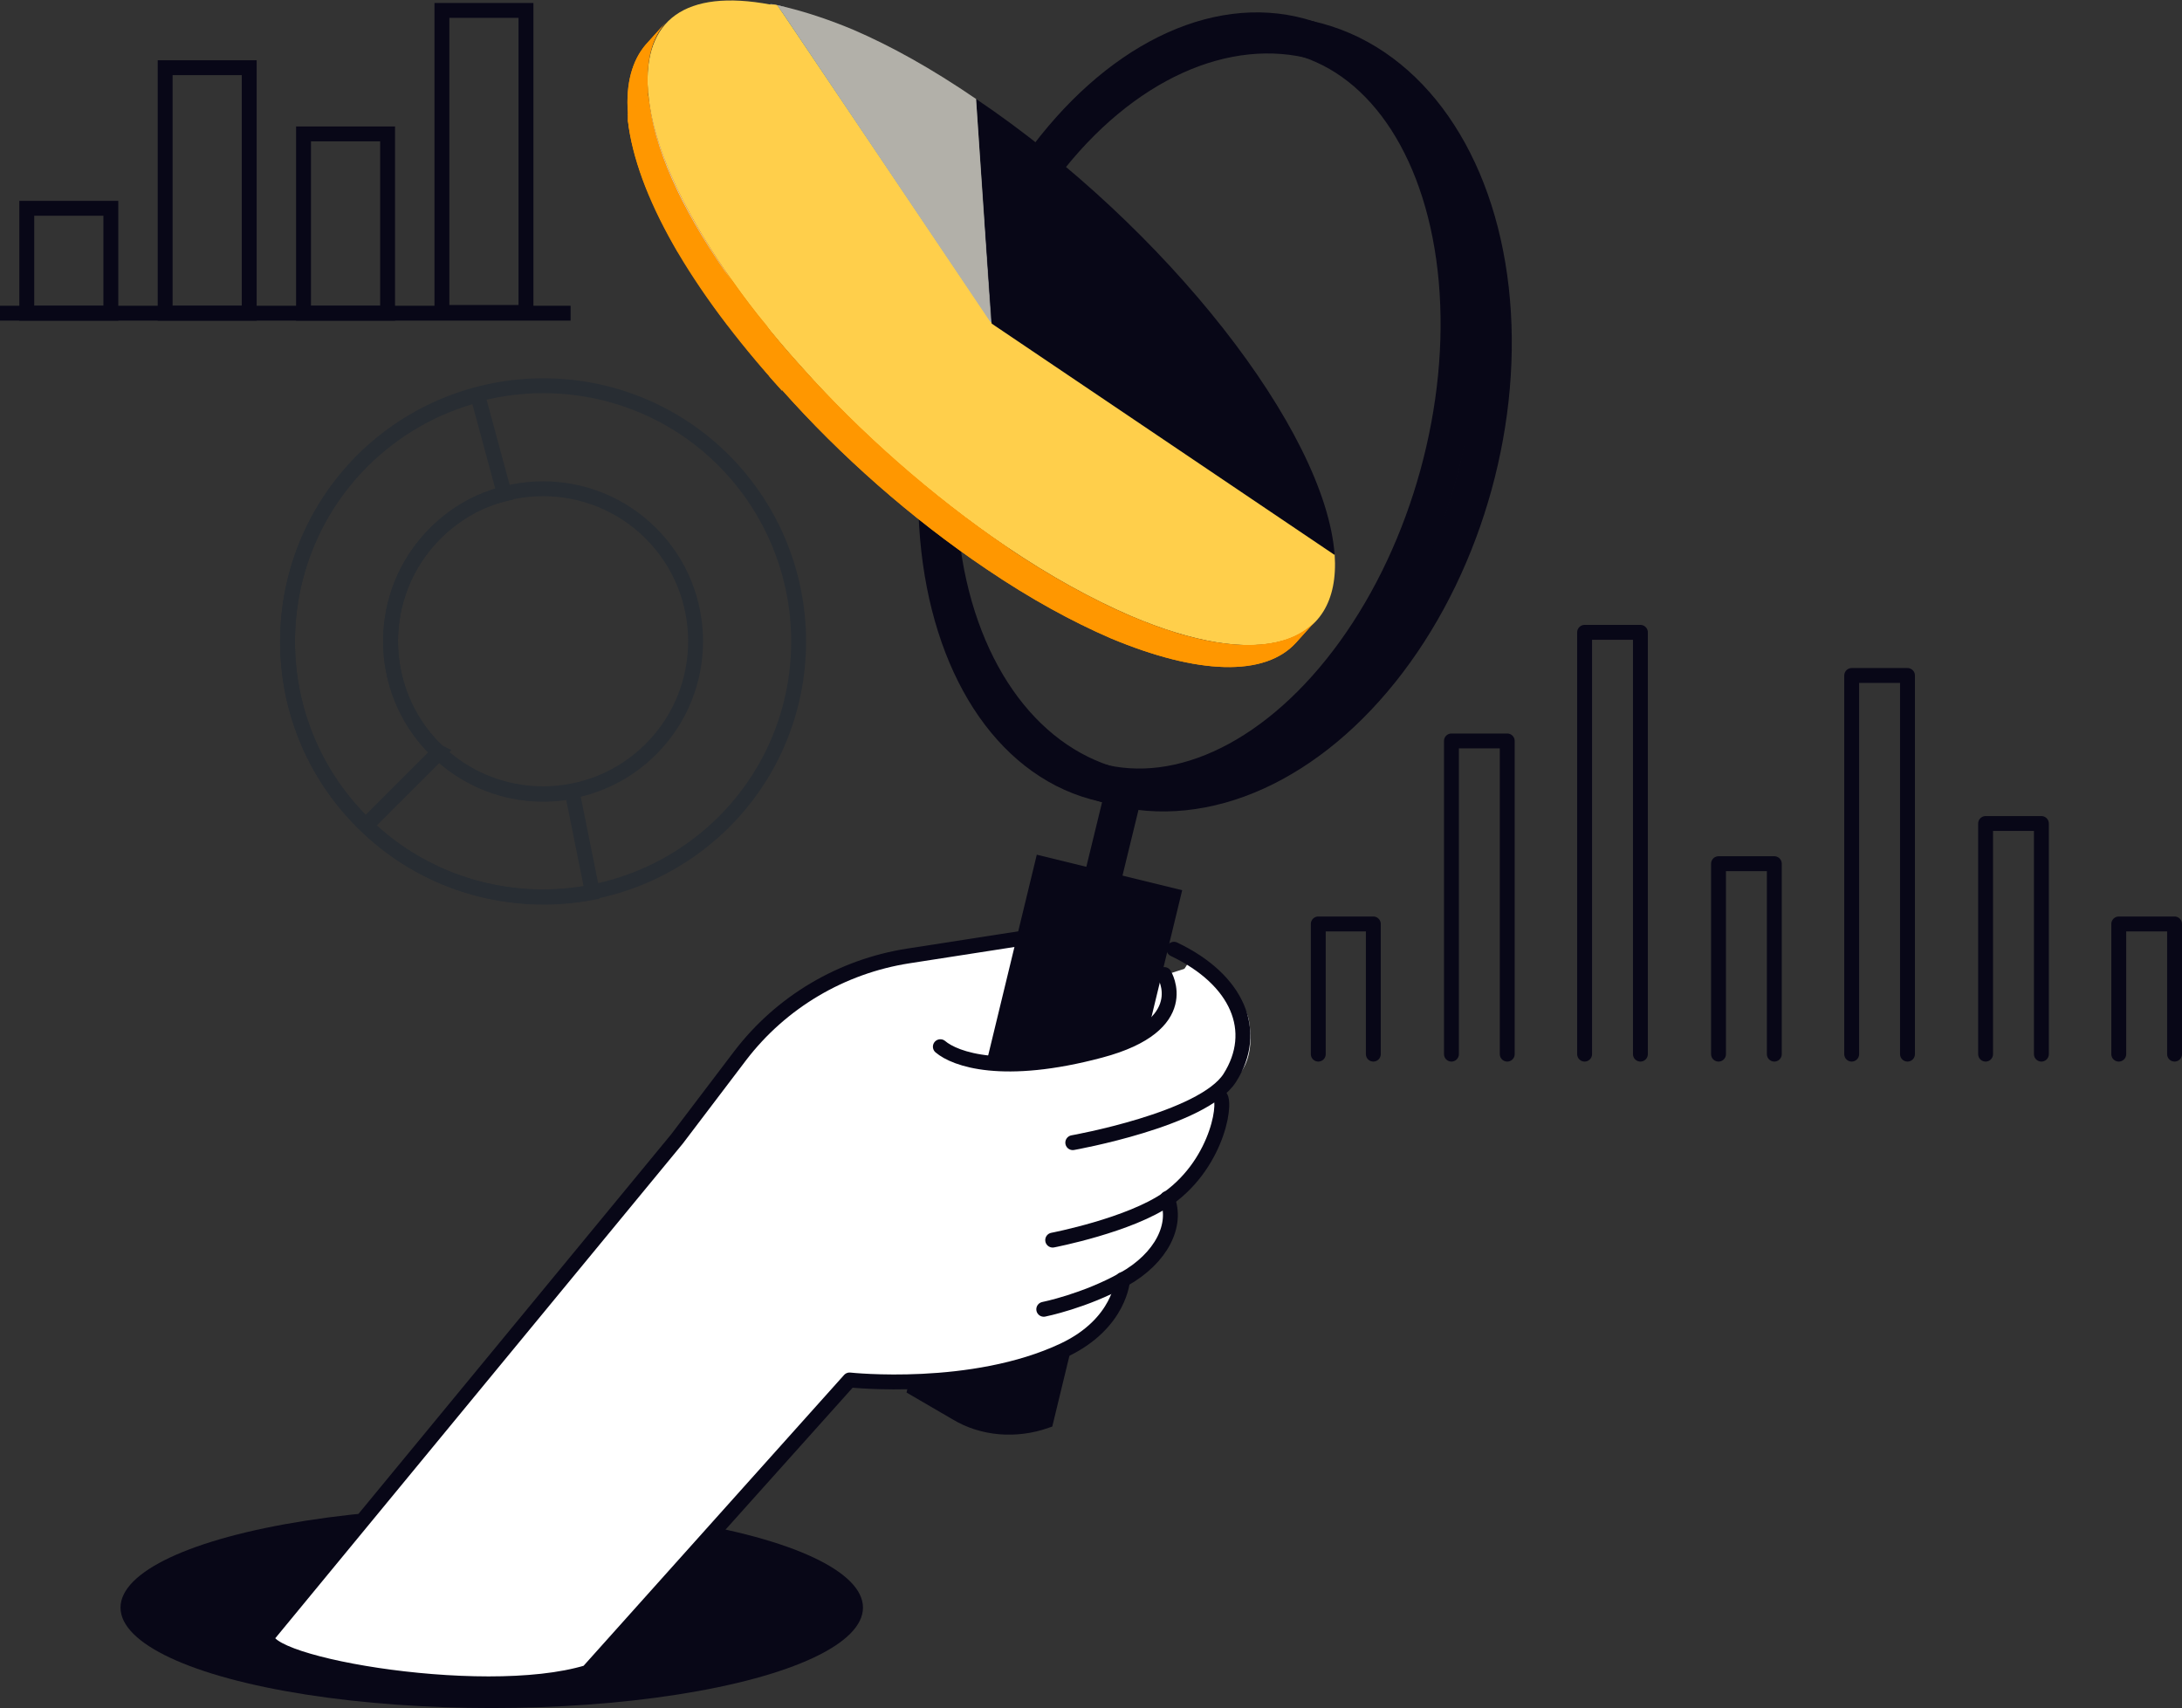 <svg xmlns="http://www.w3.org/2000/svg" xmlns:xlink="http://www.w3.org/1999/xlink" xml:space="preserve" style="enable-background:new 0 0 293.3 229.6" viewBox="0 0 293.3 229.6" id="business-analytics">
  <rect x="0" y="0" width="293.3" height="229.6" fill="#333333" stroke="none"/>
  <g id="Layer_4" style="display:none">
    <g style="display:inline">
      <rect width="302.9" height="234.1" x="-13" y="-4" style="fill:#f6f3e4"></rect>
    </g>
  </g>
  <g id="Layer_2">
    <g>
      <g>
        <path d="M48.7,110.5c13.4,13.4,35.1,13.4,48.6,0c13.4-13.4,13.4-35.1,0-48.6c-13.4-13.4-35.1-13.4-48.6,0
				C35.3,75.4,35.3,97.1,48.7,110.5z M87.5,71.7c8,8,8,21,0,29c-8,8-21,8-29,0c-8-8-8-21,0-29C66.5,63.7,79.5,63.7,87.5,71.7z" style="fill:none;stroke:#282d33;stroke-width:2"></path>
        <path d="M48.7 110.5c.2.2.3.3.5.4l9.8-9.8c-.2-.1-.3-.3-.5-.4-8-8-8-21 0-29 2.7-2.7 5.9-4.5 9.3-5.3l-3.6-13.3c-5.7 1.5-11.1 4.5-15.5 8.9C35.3 75.4 35.3 97.1 48.7 110.5zM79.4 118.8l-2.5-12.4c-6.2 1.2-12.9-.5-17.9-5.2l-9.8 9.8c8.3 8 19.7 11 30.3 9L79.4 118.8z" style="fill:none;stroke:#282d33;stroke-width:2"></path>
      </g>
      <g>
        <rect width="11.3" height="14.1" x="3.6" y="28" style="fill:none;stroke:#080717;stroke-width:2"></rect>
        <rect width="11.3" height="33" x="22.2" y="9.1" style="fill:none;stroke:#080717;stroke-width:2"></rect>
        <rect width="11.3" height="24.1" x="40.8" y="18" style="fill:none;stroke:#080717;stroke-width:2"></rect>
        <rect width="11.3" height="40.6" x="59.4" y="1.4" style="fill:none;stroke:#080717;stroke-width:2"></rect>
        <line x2="76.7" y1="42.1" y2="42.1" style="fill:none;stroke:#080717;stroke-width:2"></line>
      </g>
      <g>
        <ellipse cx="66.1" cy="216.1" rx="49.9" ry="13.5" style="fill:#080717"></ellipse>
        <g>
          <g>
            <path d="M159.3,130.2c0,0,4.7,7.5-9.3,11.2c-14.4,3.8-21.4,1.2-23.5-0.7" style="fill:#fff"></path>
            <path d="M144.2,153.6c0,0,17.5-3.1,21.1-8.7c4-6.3,1-11.8-5.3-15.9" style="fill:#fff"></path>
            <path d="M141.5,166.7c0,0,10.4-2,15.5-5.6c7-5,8-13.8,6.8-13.8" style="fill:#fff"></path>
            <path d="M140.3,176c0,0,5.5-1.1,10.7-4c5.2-2.9,7.3-7.4,5.9-10.9" style="fill:#fff"></path>
            <path d="M142.7,125.3l-19.9,3.1c-9.4,1.4-17.9,6.5-23.6,14L91,153.1l-53.9,65.6c-4.2,3.7,7.5,5,17.7,7.4
						c0,0,20.3,2.9,25.5-2.9l33.8-37.6c0,0,16.5,1.8,28.8-4c7.6-3.6,7.9-9.5,7.9-9.5" style="fill:#fff"></path>
          </g>
          <ellipse cx="163.4" cy="55.6" rx="51.9" ry="36" style="fill:none;stroke:#080717;stroke-width:5" transform="rotate(-74.616 163.407 55.634)"></ellipse>
          <ellipse cx="161" cy="55" rx="51.9" ry="33.5" style="fill:none;stroke:#080717;stroke-width:5" transform="rotate(-74.616 161.007 54.974)"></ellipse>
          <path d="M140.6,191l17.1-70.6l-17.6-4.3l-17.1,70.6l5.5,3.2C132.1,192.1,136.6,192.4,140.6,191L140.6,191z" style="fill:#080717;stroke:#080717;stroke-width:2"></path>
          <line x1="147.7" x2="151.5" y1="120.2" y2="104.6" style="fill:#080717;stroke:#080717;stroke-width:5"></line>
          <path d="M161.1,129.7c0-0.5,6.2,3.8,6.8,7.6c1.2,7.5-3.7,8.8-3.7,8.8s2,9.5-7.1,15.1c-0.8,0.5,1.5,6-6.1,11.7
					c-1.6,1.2,0.1,6-10.2,10.2c-15.5,6.2-30.1,2.2-30.1,2.2l10.1-47.5c0,0,13.1,6.9,23,4.7C157.7,139.3,161.2,134.7,161.1,129.7z" style="fill:#fff"></path>
          <g>
            <path d="M156.5,131c0,0,4.2,6.8-8.6,10.2c-13.1,3.5-19.5,1.2-21.5-0.5" style="fill:none;stroke:#080717;stroke-width:2;stroke-linecap:round;stroke-linejoin:round;stroke-miterlimit:10"></path>
            <path d="M144.2,153.6c0,0,17.5-3.1,21.1-8.7c4-6.3,1.1-13.2-7.5-17.3" style="fill:none;stroke:#080717;stroke-width:2;stroke-linecap:round;stroke-linejoin:round;stroke-miterlimit:10"></path>
            <path d="M141.5,166.7c0,0,10.4-2,15.5-5.6c7-5,8-13.8,6.8-13.8" style="fill:none;stroke:#080717;stroke-width:2;stroke-linecap:round;stroke-linejoin:round;stroke-miterlimit:10"></path>
            <path d="M140.3,176c0,0,5.5-1.1,10.7-4c5.2-2.9,7.3-7.4,5.9-10.9" style="fill:none;stroke:#080717;stroke-width:2;stroke-linecap:round;stroke-linejoin:round;stroke-miterlimit:10"></path>
            <path d="M142.7,125.3l-20.6,3.2c-9,1.4-17.1,6.2-22.6,13.4L91,153.1l-54.7,66.4c-4.2,3.7,28.3,9.7,42.7,5.3
						l35.2-39.3c0,0,16.5,1.8,28.8-4c7.6-3.6,7.9-9.5,7.9-9.5" style="fill:none;stroke:#080717;stroke-width:2;stroke-linecap:round;stroke-linejoin:round;stroke-miterlimit:10"></path>
          </g>
        </g>
      </g>
      <g>
        <g style="enable-background:new">
          <g>
            <path d="M105.2,0.9l-0.7-0.1C104.7,0.8,105,0.8,105.2,0.9z" style="fill:#d4d5d6"></path>
          </g>
          <g style="enable-background:new">
            <defs>
              <path id="SVGID_1_" d="M101.7,3.7c-0.3-0.1-0.6-0.1-0.9-0.2c0.8-0.9,1.6-1.8,2.5-2.7c0.1-0.1,0.2-0.2,0.3-0.3
							c0.3,0.1,0.6,0.1,0.9,0.2C103.6,1.7,102.6,2.7,101.7,3.7z" style="enable-background:new"></path>
            </defs>
            <clipPath id="SVGID_2_">
              <use xlink:href="#SVGID_1_" style="overflow:visible"></use>
            </clipPath>
            <g style="clip-path:url(#SVGID_2_);enable-background:new">
              <path d="M104.6,0.7l-2.7,3c0,0-0.1,0-0.1,0c-0.3-0.1-0.6-0.1-1-0.2l2.7-3c0.3,0.1,0.6,0.1,1,0.2
							C104.5,0.7,104.5,0.7,104.6,0.7" style="fill:#858686"></path>
            </g>
          </g>
          <g>
            <polygon points="179.4 74.5 176.7 77.5 130.5 46.4 133.3 43.4" style="fill:#adadae"></polygon>
          </g>
          <g>
            <polygon points="133.3 43.4 130.5 46.4 128.5 16.3 131.2 13.3" style="fill:#838384"></polygon>
          </g>
          <g>
            <polygon points="133.3 43.4 130.5 46.4 101.7 3.7 104.5 .7" style="fill:#259171"></polygon>
          </g>
          <g>
            <path d="M104.5,0.7l28.8,42.7l46.1,31.1c0.9,12.8-10.5,15.5-27.4,8.3c-5.1-2.2-10.8-5.3-16.7-9.3
						c-10.1-6.8-19.7-15.3-27.5-24.1C96.2,36.6,88.3,23.1,87.2,13.2c0-0.3-0.1-0.6-0.1-0.9c-0.7-9.7,5.1-13.8,16.4-11.7
						C103.8,0.6,104.2,0.6,104.5,0.7z" style="fill:#ffcf4b"></path>
          </g>
          <g>
            <path d="M104.5,0.7L104.5,0.7c-0.3-0.1-0.6-0.1-1-0.2C103.8,0.6,104.2,0.6,104.5,0.7L104.5,0.7z M104.5,0.7
						c0.4,0.1,0.8,0.2,1.3,0.3c-0.2,0-0.4-0.1-0.6-0.1L104.5,0.7C104.5,0.7,104.5,0.7,104.5,0.7L104.5,0.7z" style="fill:#d4d5d6"></path>
          </g>
          <g style="enable-background:new">
            <defs>
              <path id="SVGID_3_" d="M104.5,0.7l0.6,0.9l0.6-0.7C105.3,0.9,104.9,0.8,104.5,0.7C104.5,0.7,104.5,0.7,104.5,0.7
							L104.5,0.7C104.5,0.7,104.5,0.7,104.5,0.7z" style="enable-background:new"></path>
            </defs>
            <clipPath id="SVGID_4_">
              <use xlink:href="#SVGID_3_" style="overflow:visible"></use>
            </clipPath>
            <g style="clip-path:url(#SVGID_4_);enable-background:new">
              <path d="M105.7,1L103,4c-0.4-0.1-0.8-0.2-1.2-0.3l2.7-3C105,0.8,105.3,0.9,105.7,1" style="fill:#8a8b8b"></path>
              <path d="M104.6,0.7l-2.7,3c0,0-0.1,0-0.1,0c-0.3-0.1-0.6-0.1-1-0.2l2.7-3c0.3,0.1,0.6,0.1,1,0.2
							C104.5,0.7,104.5,0.7,104.6,0.7" style="fill:#858686"></path>
            </g>
          </g>
          <g>
            <path d="M131.2,13.3c25.5,17.2,47,44.6,48.2,61.3l-46.1-31.1L131.2,13.3z" style="fill:#080717"></path>
          </g>
          <g>
            <path d="M114.7,4c5.1,2.2,10.5,5.2,16.5,9.3l2,30.1L104.5,0.7c0.4,0.1,0.8,0.2,1.3,0.3
						C108.6,1.7,111.6,2.7,114.7,4z" style="fill:#b2b0a9"></path>
          </g>
          <g style="enable-background:new">
            <defs>
              <path id="SVGID_5_" d="M84.4,15.2c-0.3-4,0.6-7.1,2.4-9.2l2.7-3c-1.9,2.1-2.7,5.1-2.4,9.2c0,0.3,0,0.6,0.1,0.9
							c1.1,10,9.1,23.5,20.6,36.3c7.9,8.8,17.4,17.2,27.5,24.1c5.9,4,11.6,7.1,16.7,9.3c11.7,5,20.7,5.2,24.9,0.6l-2.7,3
							c-4.2,4.6-13.2,4.3-24.9-0.6c-5.1-2.2-10.8-5.3-16.7-9.3c-10.1-6.8-19.7-15.3-27.5-24.1C93.5,39.6,85.5,26.1,84.4,16.2
							C84.4,15.8,84.4,15.5,84.4,15.2z" style="enable-background:new"></path>
            </defs>
            <use xlink:href="#SVGID_5_" style="overflow:visible;fill:#ff9700"></use>
            <clipPath id="SVGID_6_">
              <use xlink:href="#SVGID_5_" style="overflow:visible"></use>
            </clipPath>
            <g style="clip-path:url(#SVGID_6_);enable-background:new">
              <path d="m176.9 83.5-2.7 3c-1.5 1.6-3.6 2.6-6.2 3l2.7-3C173.3 86.1 175.4 85.1 176.9 83.5M170.7 86.5l-2.7 3c-1.4.2-2.9.3-4.5.2l2.7-3C167.9 86.8 169.4 86.7 170.7 86.5" style="fill:#ff9700"></path>
              <path d="M166.2,86.7l-2.7,3c-1.4-0.1-2.8-0.3-4.3-0.6l2.7-3C163.4,86.4,164.9,86.6,166.2,86.7" style="fill:#ff9700"></path>
              <path d="m161.9 86.1-2.7 3c-1.4-.3-2.8-.7-4.3-1.1l2.7-3C159.1 85.4 160.5 85.8 161.9 86.1M157.6 84.9l-2.7 3c-1.4-.5-3-1-4.5-1.6l2.7-3C154.6 83.9 156.1 84.5 157.6 84.9M153.1 83.3l-2.7 3c-.4-.1-.7-.3-1.1-.4-1.2-.5-2.5-1.1-3.8-1.7l2.7-3c1.3.6 2.5 1.2 3.8 1.7C152.4 83 152.7 83.1 153.1 83.3M148.2 81.1l-2.7 3c-1.8-.9-3.6-1.9-5.5-2.9l2.7-3C144.6 79.3 146.4 80.2 148.2 81.1" style="fill:#ff9700"></path>
              <path d="m142.7 78.2-2.7 3c-2.3-1.3-4.6-2.7-7-4.3l2.7-3C138.1 75.4 140.4 76.9 142.7 78.2M135.7 73.8l-2.7 3c-.1-.1-.3-.2-.4-.3-10.1-6.8-19.7-15.3-27.5-24.1-.5-.6-1-1.1-1.5-1.7l2.7-3c.5.6 1 1.1 1.5 1.7 7.9 8.8 17.4 17.2 27.5 24.1C135.4 73.6 135.6 73.7 135.7 73.8" style="fill:#ff9700"></path>
              <path d="M106.3,47.8l-2.7,3c-1.9-2.2-3.7-4.4-5.4-6.6l2.7-3C102.6,43.4,104.4,45.6,106.3,47.8" style="fill:#ff9700"></path>
              <path d="m100.9 41.2-2.7 3c-1.4-1.8-2.7-3.6-3.9-5.4l2.7-3C98.2 37.6 99.5 39.4 100.9 41.2M97 35.8l-2.7 3c-1.1-1.6-2.1-3.2-3-4.8l2.7-3C94.9 32.6 95.9 34.2 97 35.8" style="fill:#ff9700"></path>
              <path d="m94 31-2.7 3c-.9-1.5-1.7-3-2.5-4.5l2.7-3C92.3 27.9 93.1 29.4 94 31M91.5 26.4l-2.7 3c-.7-1.5-1.4-3-2-4.4l2.7-3C90.1 23.5 90.8 24.9 91.5 26.4" style="fill:#ff9700"></path>
              <path d="M89.5,22l-2.7,3c-0.6-1.5-1.1-3.1-1.5-4.5l2.7-3C88.4,19,88.9,20.5,89.5,22" style="fill:#ff9700"></path>
              <path d="M88,17.5l-2.7,3c-0.4-1.5-0.7-3-0.9-4.4c0-0.2,0-0.4-0.1-0.6l2.7-3c0,0.2,0,0.4,0.1,0.6
							C87.3,14.6,87.6,16,88,17.5" style="fill:#ff9700"></path>
              <path d="M87.1,12.5l-2.7,3c0-0.1,0-0.2,0-0.3c-0.3-4,0.6-7.1,2.4-9.2l2.7-3c-1.9,2.1-2.7,5.1-2.4,9.2
							C87.1,12.3,87.1,12.4,87.1,12.5" style="fill:#ff9700"></path>
            </g>
          </g>
          <g>
            <defs>
              <path id="SVGID_7_" d="M107.8,49.5l-2.7,3C92.6,38.7,85.5,26,84.4,16.2l2.7-3C88.2,23,95.4,35.7,107.8,49.5z"></path>
            </defs>
            <use xlink:href="#SVGID_7_" style="overflow:visible;fill:#ff9700"></use>
            <clipPath id="SVGID_8_">
              <use xlink:href="#SVGID_7_" style="overflow:visible"></use>
            </clipPath>
            <g style="clip-path:url(#SVGID_8_);enable-background:new">
              <path d="m107.8 49.5-2.7 3c-.6-.6-1.2-1.3-1.7-1.9l2.7-3C106.6 48.2 107.2 48.8 107.8 49.5M106.1 47.5l-2.7 3c-2-2.3-3.9-4.6-5.6-6.9l2.7-3C102.2 42.9 104 45.2 106.1 47.5" style="fill:#ff9700"></path>
              <path d="m100.5 40.7-2.7 3c-1.4-1.8-2.6-3.5-3.8-5.3l2.7-3C97.8 37.1 99.1 38.9 100.5 40.7M96.7 35.4l-2.7 3c-1-1.5-2-3.1-2.9-4.6l2.7-3C94.7 32.3 95.6 33.9 96.7 35.4" style="fill:#ff9700"></path>
              <path d="M93.8,30.9l-2.7,3c-0.8-1.4-1.6-2.9-2.3-4.3l2.7-3C92.2,28,93,29.4,93.8,30.9" style="fill:#ff9700"></path>
              <path d="m91.5 26.6-2.7 3c-.7-1.4-1.3-2.8-1.9-4.2l2.7-3C90.1 23.7 90.8 25.2 91.5 26.6M89.6 22.4l-2.7 3c-.6-1.5-1.1-3-1.5-4.5l2.7-3C88.5 19.3 89 20.8 89.6 22.4" style="fill:#ff9700"></path>
              <path d="M88.1,17.9l-2.7,3c-0.4-1.6-0.8-3.2-0.9-4.7l2.7-3C87.3,14.7,87.6,16.3,88.1,17.9" style="fill:#ff9700"></path>
            </g>
          </g>
          <g>
            <path d="M87.2,13.2c0.8,7,4.9,15.7,11.3,24.7l-1.1-1.5C91.4,27.7,87.9,19.8,87.2,13.2z" style="fill:#d4d5d6"></path>
          </g>
          <g>
            <path d="M103.4,44.3c-2.2-2.7-4.3-5.4-6-8l1.1,1.5c1.4,2,2.9,4,4.6,6L103.4,44.3z" style="fill:#ff9700"></path>
          </g>
          <g>
            <path d="M107.8,49.5c-1.6-1.7-3-3.4-4.4-5.1l-0.4-0.5C104.5,45.7,106.1,47.6,107.8,49.5z" style="fill:#ff9700"></path>
          </g>
        </g>
      </g>
      <g>
        <g>
          <polyline points="177.2 141.7 177.2 124.2 184.6 124.2 184.6 141.7" style="fill:none;stroke:#080717;stroke-width:2;stroke-linecap:round;stroke-linejoin:round;stroke-miterlimit:10"></polyline>
          <polyline points="195.1 141.7 195.1 99.6 202.6 99.6 202.6 141.7" style="fill:none;stroke:#080717;stroke-width:2;stroke-linecap:round;stroke-linejoin:round;stroke-miterlimit:10"></polyline>
          <polyline points="213 141.7 213 85 220.5 85 220.5 141.7" style="fill:none;stroke:#080717;stroke-width:2;stroke-linecap:round;stroke-linejoin:round;stroke-miterlimit:10"></polyline>
          <polyline points="231 141.7 231 116.1 238.5 116.1 238.5 141.7" style="fill:none;stroke:#080717;stroke-width:2;stroke-linecap:round;stroke-linejoin:round;stroke-miterlimit:10"></polyline>
          <polyline points="248.9 141.7 248.9 90.8 256.4 90.8 256.4 141.7" style="fill:none;stroke:#080717;stroke-width:2;stroke-linecap:round;stroke-linejoin:round;stroke-miterlimit:10"></polyline>
          <polyline points="266.9 141.7 266.9 110.7 274.4 110.7 274.4 141.7" style="fill:none;stroke:#080717;stroke-width:2;stroke-linecap:round;stroke-linejoin:round;stroke-miterlimit:10"></polyline>
          <polyline points="284.8 141.7 284.8 124.2 292.3 124.2 292.3 141.7" style="fill:none;stroke:#080717;stroke-width:2;stroke-linecap:round;stroke-linejoin:round;stroke-miterlimit:10"></polyline>
        </g>
      </g>
    </g>
  </g>
</svg>
